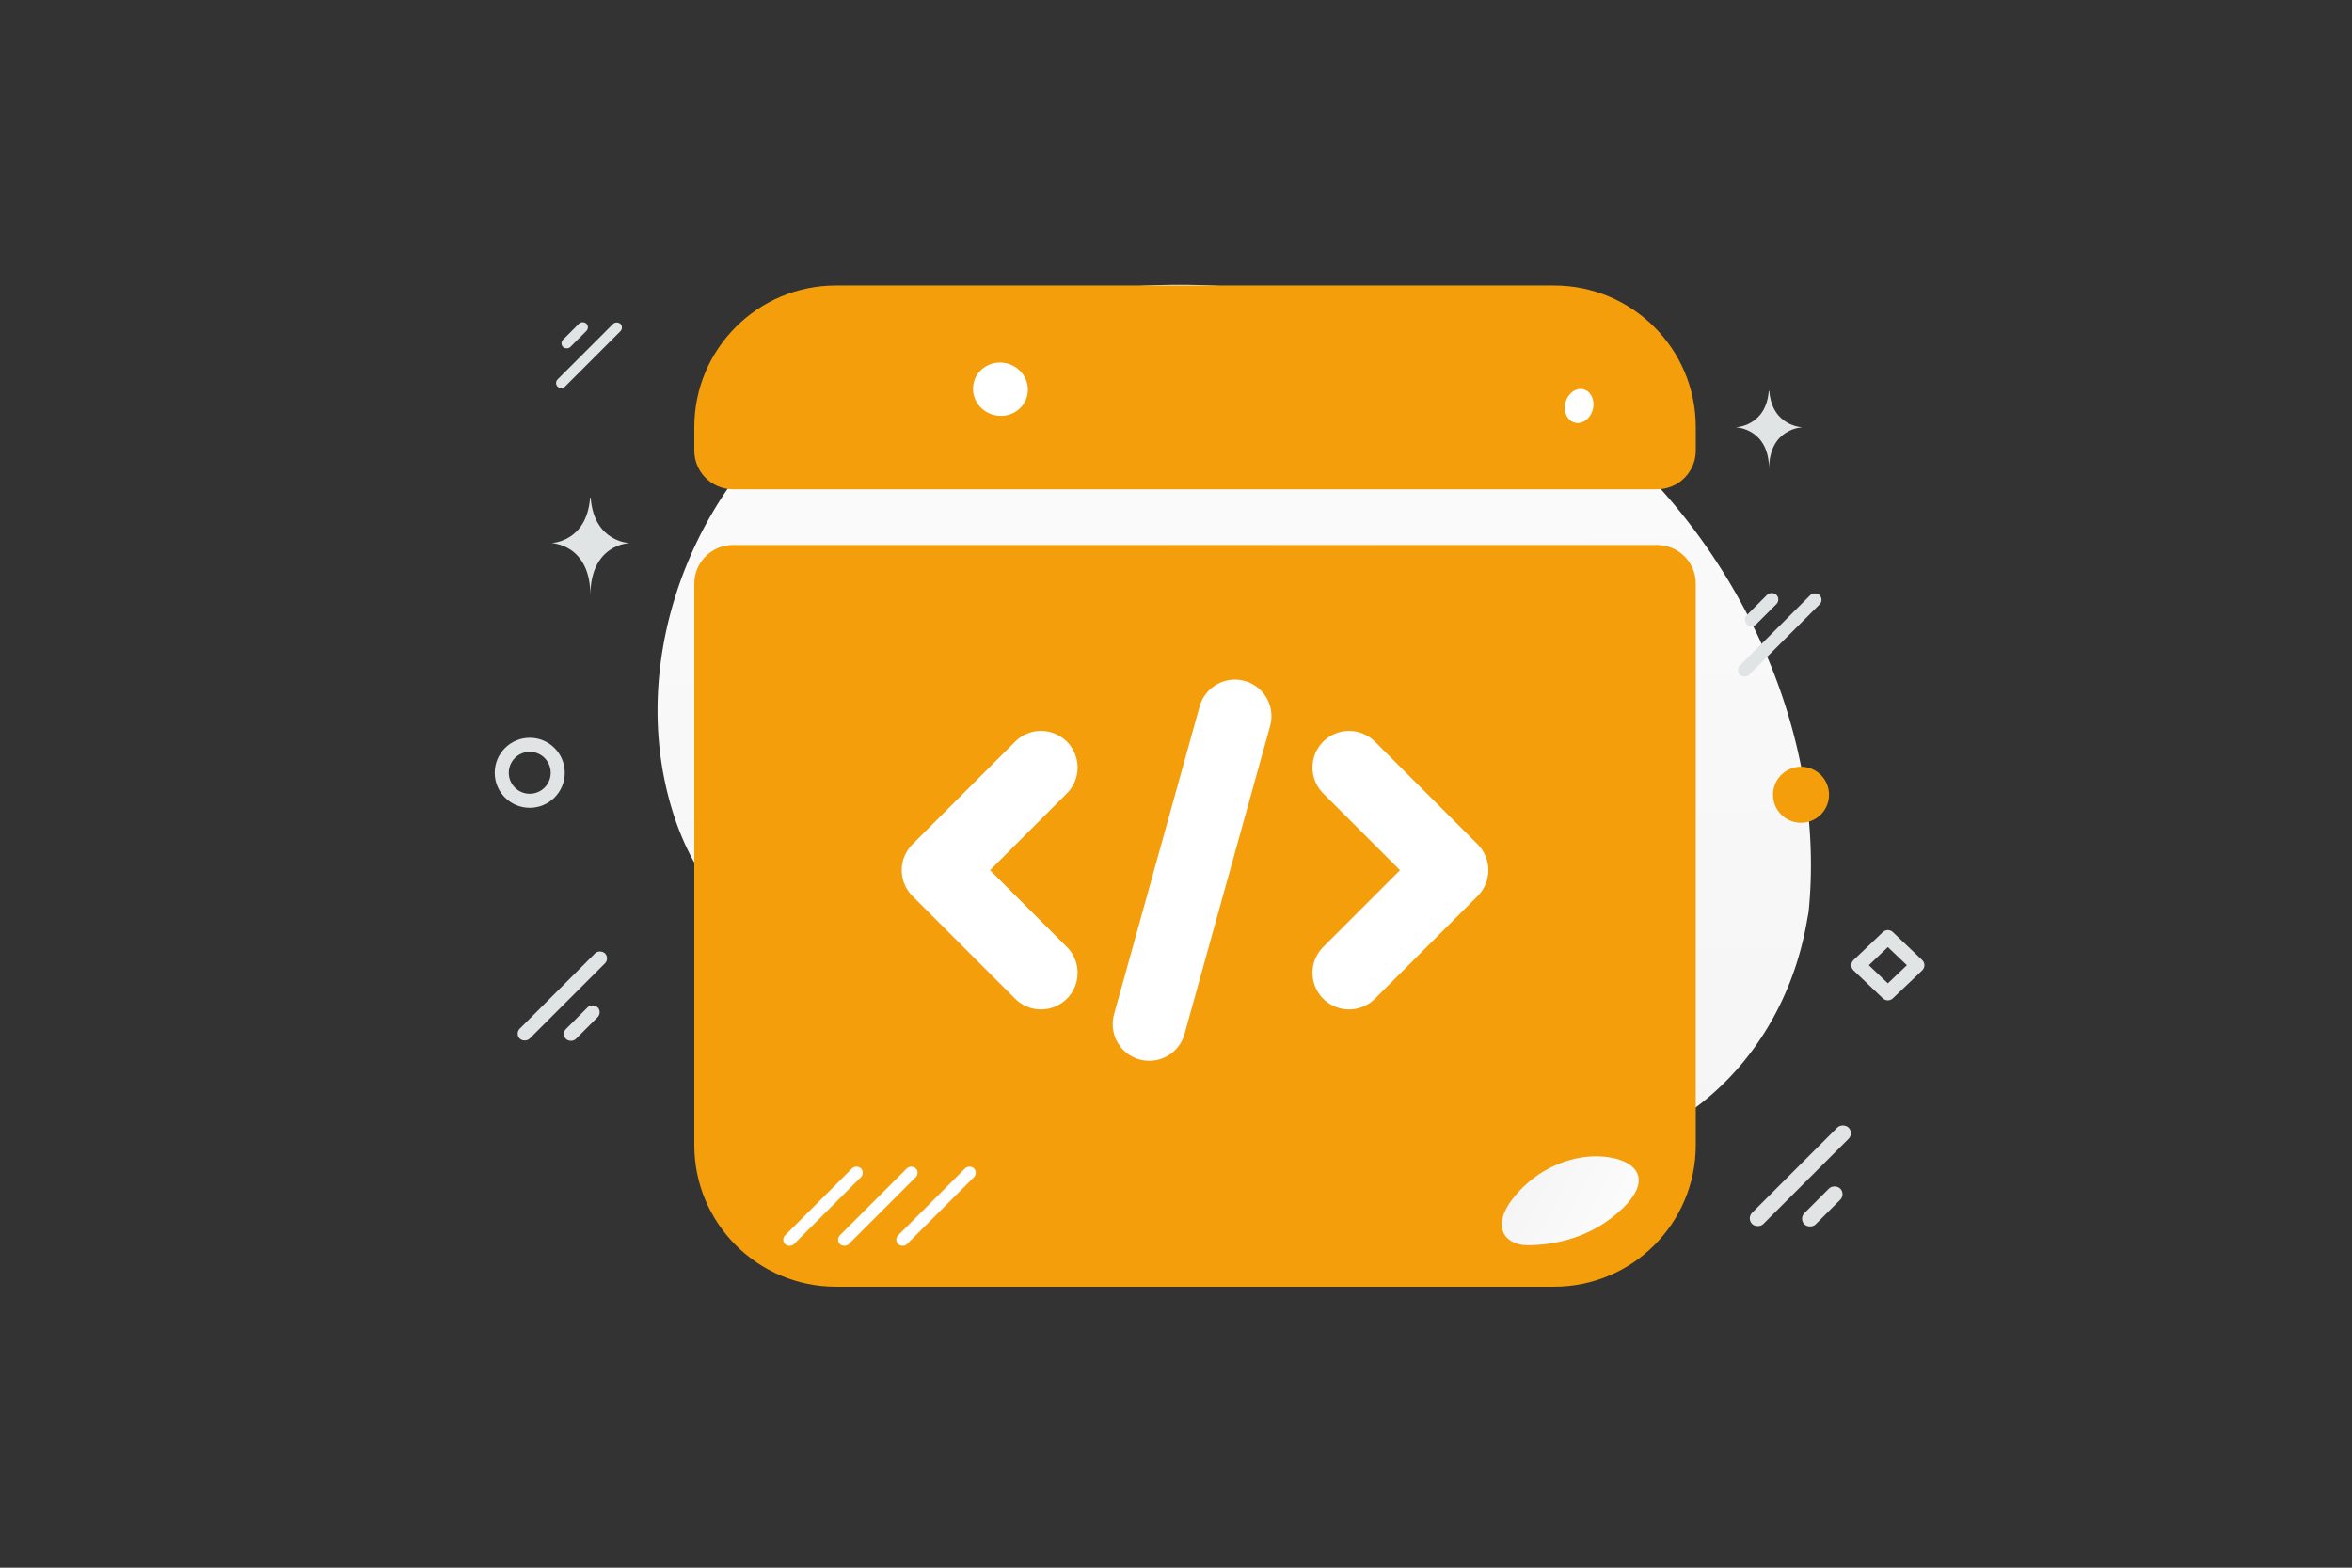 <svg width="900" height="600" viewBox="0 0 900 600" fill="none" xmlns="http://www.w3.org/2000/svg"><rect x="0" y="0" width="900" height="600" fill="#333333" stroke="none"/><path fill="transparent" d="M0 0h900v600H0z"/><path d="m692.054 349.078-.907 4.951c-7.751 41.772-36.35 75.257-75.128 85.896a97.006 97.006 0 0 1-15.231 2.917c-37.184 4.143-76.821-13.139-101.593-44.32-14.57-18.336-24.994-41.649-44.616-53.391-25.557-15.297-56.438-5.295-83.05 4.952-26.637 10.271-57.541 20.174-83.05 4.755-15.967-9.633-26.269-27.676-31.665-46.159-14.349-48.905 2.183-102.835 34.78-138.134 32.597-35.3 79.077-53.612 126.194-59.47 65.979-8.188 136.962 7.648 191.511 51.282 54.549 43.635 89.844 116.661 82.755 186.721z" fill="url(#a)"/><path fill-rule="evenodd" clip-rule="evenodd" d="M319.902 124.045c-21.78 0-39.437 17.656-39.437 39.437v8.974h353.638v-8.974c0-21.781-17.656-39.437-39.437-39.437H319.902zm314.201 99.331H280.465v214.87c0 21.78 17.657 39.437 39.437 39.437h274.764c21.781 0 39.437-17.657 39.437-39.437v-214.87z" fill="#f59e0b"/><path d="M280.465 172.456h-14.788c0 8.167 6.621 14.789 14.788 14.789v-14.789zm353.638 0v14.789c8.168 0 14.789-6.622 14.789-14.789h-14.789zm0 50.92h14.789c0-8.168-6.621-14.789-14.789-14.789v14.789zm-353.638 0v-14.789c-8.167 0-14.788 6.621-14.788 14.789h14.788zm14.789-59.894c0-13.613 11.035-24.648 24.648-24.648v-29.578c-29.948 0-54.225 24.278-54.225 54.226h29.577zm0 8.974v-8.974h-29.577v8.974h29.577zm-14.789 14.789h353.638v-29.578H280.465v29.578zm338.849-23.763v8.974h29.578v-8.974h-29.578zm-24.648-24.648c13.613 0 24.648 11.035 24.648 24.648h29.578c0-29.948-24.278-54.226-54.226-54.226v29.578zm-274.764 0h274.764v-29.578H319.902v29.578zm314.201 69.753H280.465v29.578h353.638v-29.578zM295.254 438.246v-214.87h-29.577v214.87h29.577zm24.648 24.648c-13.613 0-24.648-11.036-24.648-24.648h-29.577c0 29.948 24.277 54.225 54.225 54.225v-29.577zm274.764 0H319.902v29.577h274.764v-29.577zm24.648-24.648c0 13.612-11.035 24.648-24.648 24.648v29.577c29.948 0 54.226-24.277 54.226-54.225h-29.578zm0-214.87v214.87h29.578v-214.87h-29.578z" fill="#f59e0b"/><rect x="668.3" y="466.301" width="52.18" height="6.079" rx="3.04" transform="rotate(-45 668.3 466.301)" fill="#E1E4E5"/><rect x="688.307" y="466.443" width="19.375" height="6.079" rx="3.04" transform="rotate(-45 688.307 466.443)" fill="#E1E4E5"/><rect x="238.81" y="125.351" width="33.993" height="3.96" rx="1.98" transform="rotate(135 238.81 125.351)" fill="#E1E4E5"/><rect x="225.776" y="125.258" width="12.622" height="3.96" rx="1.98" transform="rotate(135 225.776 125.258)" fill="#E1E4E5"/><rect x="196.979" y="395.608" width="46.128" height="5.374" rx="2.687" transform="rotate(-45 196.979 395.608)" fill="#E1E4E5"/><rect x="214.665" y="395.734" width="17.128" height="5.374" rx="2.687" transform="rotate(-45 214.665 395.734)" fill="#E1E4E5"/><rect x="698.044" y="229.548" width="43.102" height="5.022" rx="2.511" transform="rotate(135 698.044 229.548)" fill="#E1E4E5"/><rect x="681.518" y="229.43" width="16.004" height="5.022" rx="2.511" transform="rotate(135 681.518 229.43)" fill="#E1E4E5"/><path clip-rule="evenodd" d="m722.395 380.129-11.248-10.712 11.248-10.711 11.247 10.711-11.247 10.712z" stroke="#E1E4E5" stroke-width="5.471" stroke-linecap="round" stroke-linejoin="round"/><path d="M213.424 295.773c0 5.919-4.798 10.711-10.724 10.711s-10.7-4.815-10.7-10.711c0-5.92 4.797-10.712 10.724-10.712 5.926 0 10.7 4.792 10.7 10.712z" stroke="#E1E4E5" stroke-width="5.378" stroke-miterlimit="10"/><ellipse cx="382.828" cy="148.961" rx="10.181" ry="10.521" transform="rotate(105 382.828 148.961)" fill="#fff"/><circle r="10.726" transform="scale(-1 1) rotate(75 -542.784 -296.98)" fill="#f59e0b"/><ellipse rx="6.592" ry="5.394" transform="scale(-1 1) rotate(75 -403.382 -316.052)" fill="#fff"/><path d="M225.808 190.447h.218c1.29 17.143 14.89 17.407 14.89 17.407s-14.997.275-14.997 20.084c0-19.809-14.996-20.084-14.996-20.084s13.594-.264 14.885-17.407zm451.026-40.834h.187c1.106 13.715 12.763 13.926 12.763 13.926s-12.854.22-12.854 16.067c0-15.847-12.854-16.067-12.854-16.067s11.652-.211 12.758-13.926z" fill="#E1E4E5"/><rect x="298.742" y="474.477" width="41.019" height="4.779" rx="2.389" transform="rotate(-45 298.742 474.477)" fill="#fff"/><rect x="319.71" y="474.477" width="41.019" height="4.779" rx="2.389" transform="rotate(-45 319.71 474.477)" fill="#fff"/><rect x="341.988" y="474.477" width="41.019" height="4.779" rx="2.389" transform="rotate(-45 341.988 474.477)" fill="#fff"/><path d="M584.434 476.587c10.057.012 24.531-2.607 36.388-14.034 11.854-11.429 5.19-18.531-6.579-19.818-11.77-1.287-25.884 4.08-35.023 15.574-9.139 11.494-3.042 18.269 5.214 18.278z" fill="url(#b)"/><path d="m398.34 372.335-39.293-39.294 39.293-39.293m117.882 0 39.293 39.293-39.293 39.294m-43.694-98.23-32.751 117.88" stroke="#fff" stroke-width="28" stroke-linecap="round" stroke-linejoin="round"/><defs><linearGradient id="a" x1="462.874" y1="-78.512" x2="470.689" y2="807.326" gradientUnits="userSpaceOnUse"><stop stop-color="#fff"/><stop offset="1" stop-color="#EEE"/></linearGradient><linearGradient id="b" x1="637.595" y1="480.347" x2="546.095" y2="428.686" gradientUnits="userSpaceOnUse"><stop stop-color="#fff"/><stop offset="1" stop-color="#EEE"/></linearGradient></defs></svg>